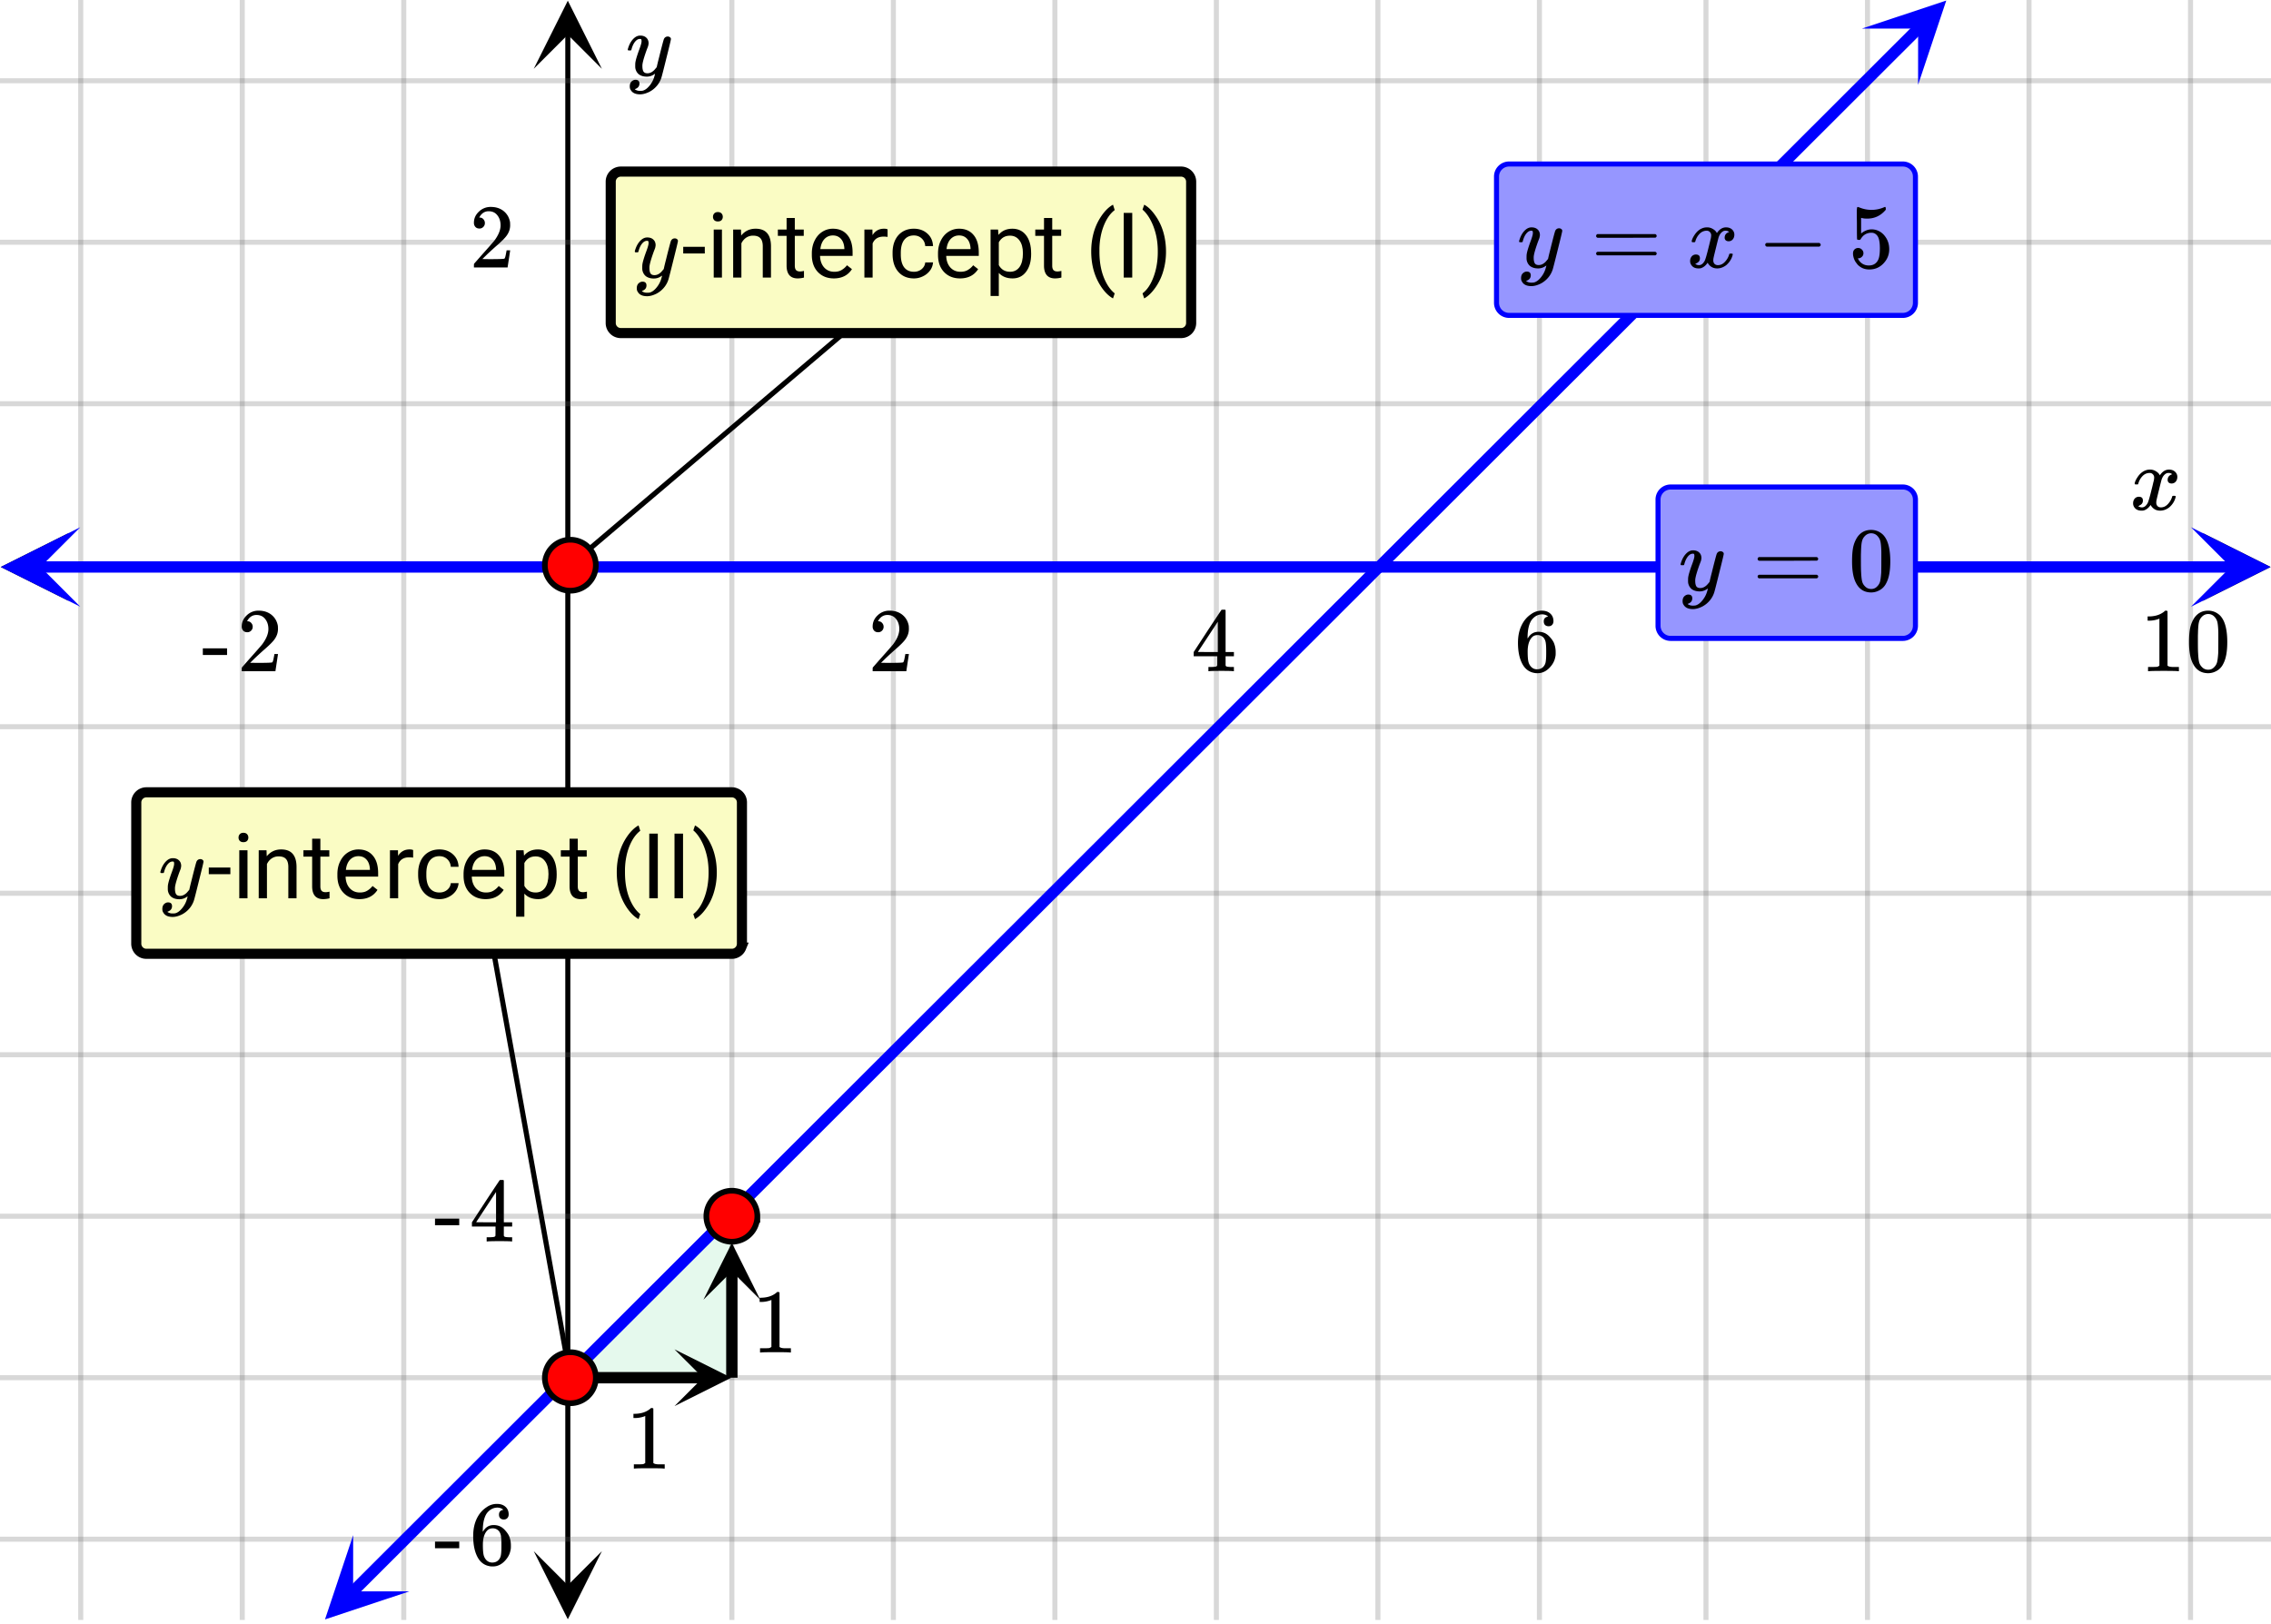 <svg xmlns="http://www.w3.org/2000/svg" xmlns:xlink="http://www.w3.org/1999/xlink" width="449.28" height="321.28" viewBox="0 0 336.96 240.96"><defs><symbol overflow="visible" id="p"><path d="M.781-3.75C.727-3.8.703-3.848.703-3.89c.031-.25.172-.563.422-.938.414-.633.941-1.004 1.578-1.11.133-.007.235-.015.297-.015.313 0 .598.086.86.25.269.156.46.355.578.594.113-.157.187-.25.218-.282.332-.375.711-.562 1.14-.562.364 0 .661.105.891.312.227.211.344.465.344.766 0 .281-.078.516-.234.703a.776.776 0 0 1-.625.281.64.64 0 0 1-.422-.14.521.521 0 0 1-.156-.39c0-.415.222-.696.672-.845a.58.58 0 0 0-.141-.093.705.705 0 0 0-.39-.094.91.91 0 0 0-.266.031c-.336.149-.586.445-.75.89-.032.075-.164.579-.39 1.516-.231.93-.356 1.45-.376 1.563a1.827 1.827 0 0 0-.047.406c0 .211.063.383.188.516.125.125.289.187.5.187.383 0 .726-.16 1.031-.484.3-.32.508-.676.625-1.063.02-.082.04-.129.063-.14.03-.02.109-.031.234-.031.164 0 .25.039.25.109 0 .012-.012.058-.031.14-.149.563-.461 1.055-.938 1.47-.43.323-.875.484-1.344.484-.625 0-1.101-.282-1.421-.844-.262.406-.594.68-1 .812-.086.02-.2.032-.344.032-.524 0-.89-.188-1.11-.563a.953.953 0 0 1-.14-.531c0-.27.078-.5.234-.688a.798.798 0 0 1 .625-.28c.395 0 .594.187.594.562 0 .336-.164.574-.484.718a.359.359 0 0 1-.063.047l-.078.031c-.012.012-.024.016-.031.016h-.032c0 .031.063.074.188.125a.817.817 0 0 0 .36.078c.32 0 .597-.203.827-.61.102-.163.282-.75.532-1.75.05-.206.109-.437.171-.687.063-.257.11-.457.141-.593.031-.133.05-.211.063-.235a2.86 2.86 0 0 0 .078-.531.678.678 0 0 0-.188-.5.613.613 0 0 0-.484-.203c-.406 0-.762.156-1.063.469a2.562 2.562 0 0 0-.609 1.078c-.012.074-.031.12-.063.14a.752.752 0 0 1-.218.016zm0 0"/></symbol><symbol overflow="visible" id="w"><path d="M6.234-5.813c.125 0 .227.04.313.11.094.062.14.152.14.266 0 .117-.226 1.058-.671 2.828C5.578-.836 5.328.133 5.266.312a3.459 3.459 0 0 1-.688 1.22 3.641 3.641 0 0 1-1.11.874c-.491.239-.945.36-1.359.36-.687 0-1.152-.22-1.39-.657-.094-.125-.14-.304-.14-.53 0-.306.085-.544.265-.72.187-.168.379-.25.578-.25.394 0 .594.188.594.563 0 .332-.157.578-.47.734a.298.298 0 0 1-.062.032.295.295 0 0 0-.078.03c-.011.009-.023.016-.031.016L1.328 2c.031.05.129.11.297.172.133.05.273.078.422.078h.11c.155 0 .273-.012.359-.031.332-.094.648-.324.953-.688A3.69 3.69 0 0 0 4.188.25c.093-.3.14-.477.14-.531 0-.008-.012-.004-.031.015a.358.358 0 0 1-.078.047c-.336.239-.703.36-1.11.36-.46 0-.84-.106-1.14-.313-.293-.219-.48-.531-.563-.937a2.932 2.932 0 0 1-.015-.407c0-.218.007-.382.03-.5.063-.394.266-1.054.61-1.984.196-.531.297-.898.297-1.11a.838.838 0 0 0-.031-.265c-.024-.05-.074-.078-.156-.078h-.063c-.21 0-.406.094-.594.281-.293.293-.511.727-.656 1.297 0 .012-.008.027-.015.047a.188.188 0 0 1-.032.047l-.015.015c-.012.012-.028.016-.047.016h-.36C.305-3.8.281-3.836.281-3.86a.97.97 0 0 1 .047-.203c.188-.625.469-1.113.844-1.468.3-.282.617-.422.953-.422.383 0 .688.105.906.312.227.2.344.485.344.86-.023.168-.04.261-.047.281 0 .055-.07.246-.203.578-.367 1-.586 1.735-.656 2.203a1.857 1.857 0 0 0-.016.297c0 .344.05.61.156.797.114.18.313.266.594.266.207 0 .406-.051.594-.157a1.84 1.84 0 0 0 .422-.328c.093-.101.21-.242.36-.422a32.833 32.833 0 0 1 .25-1.063c.093-.35.175-.687.25-1 .343-1.35.534-2.062.577-2.124a.592.592 0 0 1 .578-.36zm0 0"/></symbol><symbol overflow="visible" id="q"><path d="M1.484-5.781c-.25 0-.449-.078-.593-.235a.872.872 0 0 1-.22-.609c0-.645.243-1.195.735-1.656a2.46 2.46 0 0 1 1.766-.703c.77 0 1.41.21 1.922.625.508.418.82.964.937 1.64.008.168.016.32.016.453 0 .524-.156 1.012-.469 1.47-.25.374-.758.89-1.516 1.546-.324.281-.777.695-1.359 1.234l-.781.766 1.016.016c1.414 0 2.164-.024 2.25-.079.039-.007.085-.101.14-.28.031-.095.094-.4.188-.923v-.03h.53v.03l-.374 2.47V0h-5v-.25c0-.188.008-.29.031-.313.008-.007.383-.437 1.125-1.28.977-1.095 1.61-1.813 1.89-2.157.602-.82.907-1.57.907-2.25 0-.594-.156-1.086-.469-1.484-.312-.407-.746-.61-1.297-.61-.523 0-.945.235-1.265.703-.024.032-.047.079-.078.141a.274.274 0 0 0-.047.078c0 .012.02.016.062.016a.68.68 0 0 1 .547.25.801.801 0 0 1 .219.562c0 .23-.078.422-.235.578a.76.76 0 0 1-.578.235zm0 0"/></symbol><symbol overflow="visible" id="r"><path d="M6.234 0c-.125-.031-.71-.047-1.75-.047-1.074 0-1.671.016-1.796.047h-.126v-.625h.422c.383-.008.618-.031.704-.063a.286.286 0 0 0 .171-.14c.008-.008.016-.25.016-.719v-.672h-3.5v-.625l2.031-3.11A431.58 431.58 0 0 1 4.5-9.108c.02-.008.113-.016.281-.016h.25l.078.078v6.203h1.235v.625H5.109V-.89a.25.25 0 0 0 .079.157c.07.062.328.101.765.109h.39V0zm-2.28-2.844v-4.5L1-2.859l1.469.015zm0 0"/></symbol><symbol overflow="visible" id="s"><path d="M5.031-8.11c-.199-.195-.48-.304-.843-.328-.625 0-1.153.274-1.579.813-.418.586-.625 1.492-.625 2.719L2-4.86l.11-.172c.363-.54.859-.813 1.484-.813.414 0 .781.09 1.094.266a2.6 2.6 0 0 1 .64.547c.219.242.395.492.531.75.196.449.297.933.297 1.453v.234c0 .211-.027.403-.078.578-.105.532-.383 1.032-.828 1.5-.387.407-.82.66-1.297.766a2.688 2.688 0 0 1-.547.047c-.168 0-.32-.016-.453-.047-.668-.125-1.2-.484-1.594-1.078C.83-1.66.563-2.79.563-4.218c0-.97.171-1.817.515-2.548.344-.726.82-1.296 1.438-1.703a2.62 2.62 0 0 1 1.562-.515c.531 0 .953.14 1.266.421.32.282.484.665.484 1.141 0 .23-.07.414-.203.547-.125.137-.297.203-.516.203-.218 0-.398-.062-.53-.187-.126-.125-.188-.301-.188-.532 0-.406.21-.644.64-.718zm-.593 3.235a1.18 1.18 0 0 0-.97-.484c-.335 0-.605.105-.812.312C2.22-4.597 2-3.883 2-2.907c0 .794.05 1.345.156 1.657.094.273.242.5.453.688.22.187.477.28.782.28.457 0 .804-.171 1.046-.515.133-.187.22-.41.25-.672.04-.258.063-.64.063-1.14v-.422c0-.508-.023-.895-.063-1.156a1.566 1.566 0 0 0-.25-.688zm0 0"/></symbol><symbol overflow="visible" id="t"><path d="M5.61 0c-.157-.031-.872-.047-2.141-.047C2.207-.047 1.5-.03 1.344 0h-.157v-.625h.344c.52 0 .86-.008 1.016-.031.07-.008.18-.067.328-.172v-6.969c-.023 0-.059.016-.11.047a4.134 4.134 0 0 1-1.39.25h-.25v-.625h.25c.758-.02 1.39-.188 1.89-.5a2.46 2.46 0 0 0 .422-.313c.008-.03.063-.046.157-.046a.36.36 0 0 1 .234.078v8.078c.133.137.43.203.89.203h.798V0zm0 0"/></symbol><symbol overflow="visible" id="u"><path d="M1.297-7.89c.5-.727 1.187-1.094 2.062-1.094.657 0 1.227.226 1.72.671.25.243.456.547.624.922.332.75.5 1.778.5 3.079 0 1.398-.195 2.46-.578 3.187-.25.523-.621.902-1.11 1.14a2.534 2.534 0 0 1-1.14.282c-1.031 0-1.79-.473-2.266-1.422-.386-.727-.578-1.79-.578-3.188 0-.832.051-1.519.156-2.062a4.48 4.48 0 0 1 .61-1.516zm3.031-.157a1.24 1.24 0 0 0-.953-.437c-.375 0-.7.148-.969.437-.199.211-.336.465-.406.766-.074.293-.121.797-.14 1.515 0 .063-.008.246-.016.547v.735c0 .855.008 1.453.031 1.796.031.637.082 1.09.156 1.36.07.273.207.508.406.703.25.273.563.406.938.406.363 0 .664-.133.906-.406.196-.195.332-.43.407-.703.07-.27.128-.723.171-1.36.008-.343.016-.94.016-1.796v-.735-.547c-.023-.718-.07-1.222-.14-1.515-.075-.301-.212-.555-.407-.766zm0 0"/></symbol><symbol overflow="visible" id="v"><path d="M.14-2.406v-.985h3.594v.985zm0 0"/></symbol><symbol overflow="visible" id="x"><path d="M.75-4.672c0-.125.063-.219.188-.281H9.53c.133.062.203.156.203.281 0 .094-.062.18-.187.25l-4.281.016H.969C.82-4.457.75-4.546.75-4.672zm0 2.61c0-.133.07-.223.219-.266h8.578a.249.249 0 0 0 .062.047l.063.047c.02.011.035.039.047.078.008.031.015.062.015.094 0 .117-.07.203-.203.265H.937C.813-1.859.75-1.945.75-2.063zm0 0"/></symbol><symbol overflow="visible" id="y"><path d="M1.328-3.094c-.137-.07-.203-.164-.203-.281 0-.113.066-.203.203-.266h7.828c.133.075.203.168.203.282 0 .105-.07.195-.203.265zm0 0"/></symbol><symbol overflow="visible" id="z"><path d="M1.438-2.89a.72.72 0 0 1 .546.234.72.72 0 0 1 .235.547c0 .21-.078.386-.235.53a.73.73 0 0 1-.515.22h-.094l.047.062c.133.293.336.531.61.719.28.187.609.281.984.281.644 0 1.101-.27 1.375-.812.175-.332.265-.907.265-1.72 0-.925-.125-1.55-.375-1.874-.23-.3-.515-.453-.86-.453-.698 0-1.23.308-1.593.922a.312.312 0 0 1-.094.125.761.761 0 0 1-.203.015c-.148 0-.23-.031-.25-.093-.023-.032-.031-.817-.031-2.36 0-.258-.008-.57-.016-.937v-.72c0-.5.032-.75.094-.75a.047.047 0 0 1 .047-.03l.25.078a4.646 4.646 0 0 0 3.625-.016.402.402 0 0 1 .172-.062c.07 0 .11.086.11.25v.171C4.8-7.686 3.878-7.25 2.765-7.25c-.282 0-.532-.023-.75-.078l-.141-.031v2.312c.508-.406 1.035-.61 1.578-.61.164 0 .348.024.547.063.602.157 1.094.5 1.469 1.032.383.523.578 1.14.578 1.859 0 .812-.29 1.515-.86 2.11-.562.593-1.261.89-2.093.89C2.52.297 2.035.14 1.64-.172a1.618 1.618 0 0 1-.438-.453C.93-.945.758-1.348.687-1.828c0-.02-.007-.055-.015-.11v-.14c0-.25.07-.445.219-.594a.745.745 0 0 1 .546-.219zm0 0"/></symbol><symbol overflow="visible" id="A"><path d="M3.453-3.578H.25v-.985h3.203zm0 0"/></symbol><symbol overflow="visible" id="B"><path d="M2.25 0H1.031v-7.125H2.25zM.922-9.016c0-.195.062-.363.187-.5.125-.132.301-.203.532-.203.238 0 .421.07.546.203a.716.716 0 0 1 .188.5c0 .2-.063.368-.188.5-.124.125-.308.188-.546.188-.23 0-.407-.063-.532-.188a.703.703 0 0 1-.187-.5zm0 0"/></symbol><symbol overflow="visible" id="C"><path d="M2.078-7.125l.031.89C2.66-6.91 3.375-7.25 4.25-7.25c1.5 0 2.258.852 2.281 2.547V0H5.313v-4.719c-.012-.508-.133-.883-.36-1.125-.23-.25-.59-.375-1.078-.375a1.8 1.8 0 0 0-1.047.313c-.293.21-.523.484-.687.828V0H.92v-7.125zm0 0"/></symbol><symbol overflow="visible" id="D"><path d="M2.578-8.844v1.719h1.328v.938H2.578v4.421c0 .282.055.496.172.641.125.148.328.219.61.219.132 0 .328-.024.578-.078V0A3.824 3.824 0 0 1 3 .125c-.543 0-.953-.16-1.234-.484-.274-.332-.407-.801-.407-1.407v-4.421H.063v-.938h1.296v-1.719zm0 0"/></symbol><symbol overflow="visible" id="E"><path d="M3.875.125c-.969 0-1.758-.313-2.36-.938C.91-1.445.61-2.296.61-3.358v-.235c0-.695.133-1.32.407-1.875.27-.562.644-1 1.125-1.312a2.9 2.9 0 0 1 1.593-.469c.914 0 1.63.309 2.141.922.52.605.781 1.476.781 2.61v.5H1.828c.02.71.223 1.28.61 1.718.394.43.894.64 1.5.64.437 0 .8-.085 1.093-.265.301-.176.567-.41.797-.703l.734.578C5.97-.332 5.07.125 3.876.125zm-.14-6.375c-.5 0-.919.18-1.25.531-.337.356-.54.856-.61 1.5h3.563v-.093c-.032-.614-.2-1.086-.5-1.422-.305-.344-.704-.516-1.204-.516zm0 0"/></symbol><symbol overflow="visible" id="F"><path d="M4.36-6.031a3.454 3.454 0 0 0-.594-.047c-.805 0-1.344.34-1.625 1.016V0H.92v-7.125H2.11l.016.828c.395-.633.96-.953 1.703-.953.238 0 .414.031.531.094zm0 0"/></symbol><symbol overflow="visible" id="G"><path d="M3.781-.86c.438 0 .817-.128 1.14-.39.321-.27.5-.602.532-1H6.61a2.279 2.279 0 0 1-.421 1.172 2.78 2.78 0 0 1-1.047.875c-.43.219-.883.328-1.36.328-.969 0-1.742-.32-2.312-.969C.895-1.488.609-2.375.609-3.5v-.203c0-.688.125-1.3.375-1.844.258-.539.625-.957 1.094-1.25.477-.3 1.04-.453 1.688-.453.8 0 1.468.242 2 .719.53.468.812 1.09.843 1.86H5.453c-.031-.458-.203-.833-.516-1.126-.312-.3-.703-.453-1.171-.453-.618 0-1.094.227-1.438.672-.336.437-.5 1.078-.5 1.922v.234c0 .824.164 1.461.5 1.906.344.438.828.657 1.453.657zm0 0"/></symbol><symbol overflow="visible" id="H"><path d="M6.938-3.484c0 1.086-.25 1.96-.75 2.625-.493.656-1.157.984-2 .984-.868 0-1.547-.27-2.047-.813v3.422H.92v-9.859h1.11l.063.797c.5-.613 1.187-.922 2.062-.922.852 0 1.532.324 2.032.969.5.648.75 1.543.75 2.687zm-1.22-.141c0-.8-.171-1.43-.515-1.89-.344-.47-.812-.704-1.406-.704-.742 0-1.293.328-1.656.985v3.39c.363.657.921.985 1.671.985.583 0 1.047-.227 1.391-.688.344-.469.516-1.16.516-2.078zm0 0"/></symbol><symbol overflow="visible" id="J"><path d="M.875-3.89c0-.989.129-1.942.39-2.86a8.391 8.391 0 0 1 1.188-2.484c.531-.75 1.082-1.274 1.656-1.579l.25.797c-.648.493-1.18 1.243-1.593 2.25-.407 1.012-.633 2.141-.672 3.391v.563c0 1.699.304 3.167.922 4.406.375.75.82 1.332 1.343 1.75l-.25.75c-.593-.324-1.156-.867-1.687-1.625C1.39-.031.875-1.816.875-3.891zm0 0"/></symbol><symbol overflow="visible" id="K"><path d="M2.469 0H1.203v-9.594H2.47zm0 0"/></symbol><symbol overflow="visible" id="L"><path d="M3.734-3.828c0 .98-.132 1.918-.39 2.812A8.102 8.102 0 0 1 2.172 1.47c-.531.758-1.09 1.3-1.672 1.625l-.25-.75C.926 1.832 1.469 1.03 1.875-.062c.414-1.094.629-2.301.64-3.626v-.218c0-.914-.1-1.77-.296-2.563-.2-.789-.469-1.5-.813-2.125-.343-.633-.73-1.129-1.156-1.484l.25-.735c.582.313 1.133.852 1.656 1.61.531.75.926 1.578 1.188 2.484.258.899.39 1.86.39 2.89zm0 0"/></symbol><clipPath id="a"><path d="M0 0h336.96v240.395H0zm0 0"/></clipPath><clipPath id="b"><path d="M.102 79.082H11V90H.102zm0 0"/></clipPath><clipPath id="c"><path d="M326.79 79.082h10.17V90h-10.17zm0 0"/></clipPath><clipPath id="d"><path d="M11 0h315v240.395H11zm0 0"/></clipPath><clipPath id="e"><path d="M79.195 230H90v10.293H79.195zm0 0"/></clipPath><clipPath id="f"><path d="M79.195 0H90v10.21H79.195zm0 0"/></clipPath><clipPath id="g"><path d="M0 11h336.96v218H0zm0 0"/></clipPath><clipPath id="h"><path d="M.117 78.238H12V91H.117zm0 0"/></clipPath><clipPath id="i"><path d="M325.086 78.238h11.875V91h-11.875zm0 0"/></clipPath><clipPath id="j"><path d="M48 227h13v13.395H48zm0 0"/></clipPath><clipPath id="k"><path d="M44.055 236.14l18.78-18.753 18.75 18.777-18.776 18.754zm0 0"/></clipPath><clipPath id="l"><path d="M276 0h13v13h-13zm0 0"/></clipPath><clipPath id="m"><path d="M276.262 4.242l18.781-18.754 18.75 18.778-18.777 18.754zm0 0"/></clipPath><clipPath id="n"><path d="M100.078 200.234H109V209h-8.922zm0 0"/></clipPath><clipPath id="o"><path d="M104.375 184H113v8.867h-8.625zm0 0"/></clipPath></defs><g clip-path="url(#a)" fill="#fff"><path d="M0 0h337v240.395H0zm0 0"/><path d="M0 0h337v240.395H0zm0 0"/></g><path d="M5.055 84.137h326.89" fill="none" stroke="#000" stroke-width=".749"/><g clip-path="url(#b)"><path d="M10.21 79.082L.103 84.137 10.21 89.19l-5.055-5.054zm0 0"/></g><g clip-path="url(#c)"><path d="M326.79 79.082l10.108 5.055-10.109 5.054 5.055-5.054zm0 0"/></g><g clip-path="url(#d)"><path d="M108.59 0v240.395M132.555 0v240.395M156.52 0v240.395M180.48 0v240.395M204.446 0v240.395M228.41 0v240.395M253.125 0v240.395M277.09 0v240.395M301.055 0v240.395M325.02 0v240.395M59.91 0v240.395M35.945 0v240.395M11.98 0v240.395" fill="none" stroke-linecap="round" stroke-linejoin="round" stroke="#666" stroke-opacity=".251" stroke-width=".749"/></g><path d="M84.25 235.34V5.055" fill="none" stroke="#000" stroke-width=".749"/><g clip-path="url(#e)"><path d="M79.195 230.184l5.055 10.109 5.055-10.11-5.055 5.055zm0 0"/></g><g clip-path="url(#f)"><path d="M79.195 10.21L84.25.103l5.055 10.109-5.055-5.055zm0 0"/></g><g clip-path="url(#g)"><path d="M0 59.91h337M0 35.945h337M0 11.98h337M0 107.84h337M0 132.555h337M0 156.52h337M0 180.48h337M0 204.446h337M0 228.41h337" fill="none" stroke-linecap="round" stroke-linejoin="round" stroke="#666" stroke-opacity=".251" stroke-width=".749"/></g><path d="M84.625 204.445l23.695-.11.27-23.855zm0 0" fill="#00cc52" fill-opacity=".102"/><path d="M5.898 84.137h325.204" fill="none" stroke-width="1.685" stroke-linecap="round" stroke-linejoin="round" stroke="#00f"/><g clip-path="url(#h)"><path d="M11.914 78.238L.117 84.137l11.797 5.898-5.898-5.898zm0 0" fill="#00f"/></g><g clip-path="url(#i)"><path d="M325.086 78.238l11.797 5.899-11.797 5.898 5.898-5.898zm0 0" fill="#00f"/></g><path d="M52.313 236.23l1.558-1.558 1.563-1.559 1.558-1.558L58.551 230l1.558-1.559 1.563-1.558 1.558-1.555 3.118-3.117 1.562-1.559 1.559-1.554 3.117-3.117 1.562-1.555 4.676-4.676 1.563-1.555 3.117-3.117 1.559-1.555 1.562-1.558 3.117-3.117 1.559-1.555 1.562-1.559 1.559-1.558 1.558-1.555 1.56-1.558 1.562-1.56 1.558-1.558 1.559-1.554 1.558-1.559 1.563-1.559 1.558-1.554 3.118-3.117 1.562-1.559 1.559-1.555 3.117-3.117 1.559-1.555 1.562-1.558 3.117-3.117 1.559-1.555 1.562-1.559 1.559-1.558 1.558-1.555 1.56-1.559 1.562-1.558 1.558-1.559 1.559-1.554 1.558-1.559 1.563-1.559 1.558-1.554 3.118-3.117 1.562-1.559 1.559-1.555 3.117-3.117 1.562-1.555 4.676-4.675 1.563-1.555 3.117-3.117 1.558-1.555 1.563-1.559 3.117-3.117 1.559-1.554 1.562-1.559 1.559-1.559 1.558-1.554 1.56-1.559 1.562-1.558 1.558-1.56 1.559-1.554 1.558-1.558 1.563-1.559 1.558-1.555 3.118-3.117 1.562-1.558 1.559-1.555 3.117-3.117 1.562-1.555 4.676-4.676 1.563-1.554 3.117-3.118 1.558-1.554 1.563-1.559 3.117-3.117 1.559-1.555 1.562-1.558 1.559-1.559 1.558-1.555 1.559-1.558 1.563-1.559 1.558-1.558 1.559-1.555 3.117-3.117 1.562-1.555 4.676-4.676 1.563-1.554 3.117-3.118 1.558-1.554 1.563-1.559 3.117-3.117 1.559-1.555 1.562-1.558 1.559-1.559 1.558-1.555 1.559-1.558 1.563-1.559 1.558-1.558 1.559-1.555 1.558-1.559 1.563-1.558 1.558-1.555 3.118-3.117 1.562-1.559 1.559-1.555 3.117-3.117 1.562-1.554 4.676-4.676 1.563-1.555 3.117-3.117 1.558-1.555 1.563-1.558 1.559-1.559" fill="none" stroke-width="1.685" stroke-linecap="round" stroke-linejoin="round" stroke="#00f"/><g clip-path="url(#j)"><g clip-path="url(#k)"><path d="M52.402 227.805l-4.18 12.507 12.516-4.16-8.343-.007zm0 0" fill="#00f"/></g></g><g clip-path="url(#l)"><g clip-path="url(#m)"><path d="M276.262 4.242l12.515-4.16-4.18 12.508.005-8.344zm0 0" fill="#00f"/></g></g><path d="M84.625 204.445h19.75" fill="none" stroke-width="1.685" stroke="#000"/><g clip-path="url(#n)"><path d="M100.078 200.234l8.426 4.211-8.426 4.215 4.215-4.215zm0 0"/></g><path d="M108.59 204.445V188.57" fill="none" stroke-width="1.685" stroke="#000"/><g clip-path="url(#o)"><path d="M104.375 192.867l4.215-8.426 4.21 8.426-4.21-4.21zm0 0"/></g><path d="M84.625 83.875l54.668-46.43M84.625 204.445l-13.48-74.886" fill="none" stroke-width=".758" stroke="#000"/><path d="M88.406 83.875c0 .504-.097.984-.289 1.45-.191.46-.465.87-.82 1.226a3.738 3.738 0 0 1-1.227.82 3.74 3.74 0 0 1-1.445.285 3.76 3.76 0 0 1-2.676-1.105 3.76 3.76 0 0 1-1.105-2.676c0-.5.094-.984.285-1.445.195-.465.465-.875.82-1.227a3.758 3.758 0 0 1 1.227-.82 3.763 3.763 0 0 1 2.894 0c.465.191.875.465 1.227.82.355.352.629.762.82 1.227.192.46.29.945.29 1.445zm0 0M88.406 204.445c0 .504-.097.985-.289 1.45-.191.46-.465.87-.82 1.226a3.678 3.678 0 0 1-1.227.82 3.763 3.763 0 0 1-2.895 0 3.758 3.758 0 0 1-1.226-.82 3.76 3.76 0 0 1-1.105-2.676c0-.5.094-.984.285-1.445a3.779 3.779 0 0 1 2.047-2.047 3.763 3.763 0 0 1 2.894 0c.465.192.875.465 1.227.82.355.356.629.762.82 1.227.192.461.29.945.29 1.445zm0 0M112.371 180.48c0 .504-.098.985-.289 1.45a3.718 3.718 0 0 1-.82 1.226 3.678 3.678 0 0 1-1.227.82 3.763 3.763 0 0 1-2.895 0 3.758 3.758 0 0 1-1.226-.82 3.76 3.76 0 0 1-1.105-2.676 3.754 3.754 0 0 1 1.105-2.671 3.758 3.758 0 0 1 1.227-.82 3.763 3.763 0 0 1 2.894 0c.465.19.875.464 1.227.82.355.355.629.761.82 1.226.191.465.29.946.29 1.446zm0 0" fill="red" stroke-width=".843" stroke="#000"/><use xlink:href="#p" x="316.031" y="75.638"/><use xlink:href="#q" x="128.809" y="99.602"/><use xlink:href="#r" x="176.738" y="99.602"/><use xlink:href="#s" x="224.667" y="99.602"/><use xlink:href="#t" x="317.529" y="99.602"/><use xlink:href="#u" x="324.269" y="99.602"/><use xlink:href="#v" x="29.956" y="99.602"/><use xlink:href="#q" x="35.198" y="99.602"/><use xlink:href="#w" x="92.862" y="11.233"/><use xlink:href="#q" x="69.647" y="39.691"/><use xlink:href="#v" x="64.404" y="184.227"/><use xlink:href="#r" x="69.647" y="184.227"/><use xlink:href="#v" x="64.404" y="232.156"/><use xlink:href="#s" x="69.647" y="232.156"/><path d="M246.012 92.863V74.141a1.856 1.856 0 0 1 .547-1.324 1.856 1.856 0 0 1 1.324-.547h34.449a1.88 1.88 0 0 1 1.324.546c.176.176.309.38.407.606.093.23.14.469.14.719v18.722a1.88 1.88 0 0 1-.547 1.325 1.88 1.88 0 0 1-1.324.547h-34.45c-.25 0-.487-.047-.718-.141a1.92 1.92 0 0 1-.605-.406 1.88 1.88 0 0 1-.547-1.324zm0 0" fill="#9696ff" stroke="#00f" stroke-width=".749"/><use xlink:href="#w" x="249.076" y="87.62"/><use xlink:href="#x" x="260.04" y="87.62"/><use xlink:href="#u" x="274.269" y="87.62"/><path d="M222.047 44.934V26.21a1.851 1.851 0 0 1 .547-1.324 1.851 1.851 0 0 1 1.324-.547h58.414a1.88 1.88 0 0 1 1.324.547 1.851 1.851 0 0 1 .547 1.324v18.723a1.866 1.866 0 0 1-1.871 1.87h-58.414a1.851 1.851 0 0 1-1.324-.546 1.866 1.866 0 0 1-.547-1.324zm0 0" fill="#9696ff" stroke="#00f" stroke-width=".749"/><use xlink:href="#w" x="225.111" y="39.691"/><use xlink:href="#x" x="236.076" y="39.691"/><use xlink:href="#p" x="250.304" y="39.691"/><use xlink:href="#y" x="260.789" y="39.691"/><use xlink:href="#z" x="274.269" y="39.691"/><use xlink:href="#t" x="92.862" y="217.927"/><use xlink:href="#t" x="111.584" y="200.702"/><path d="M90.54 47.93V26.96c0-.21.038-.41.12-.6.078-.196.192-.364.34-.512.148-.149.316-.262.512-.34.191-.082.394-.121.601-.121h83.125c.211 0 .41.039.606.12a1.574 1.574 0 0 1 .852.852c.077.192.117.391.117.602V47.93c0 .207-.04.41-.118.601a1.617 1.617 0 0 1-.343.512 1.547 1.547 0 0 1-.508.34 1.61 1.61 0 0 1-.606.12H92.113a1.59 1.59 0 0 1-1.113-.46 1.543 1.543 0 0 1-.34-.512 1.519 1.519 0 0 1-.12-.601zm0 0" fill="#fafcc4"/><path d="M90.617 47.93V26.96c0-.198.035-.39.113-.573.075-.184.184-.344.325-.485.14-.14.3-.25.484-.324.184-.078.375-.117.574-.117h83.125c.2 0 .39.039.575.117.183.074.347.184.488.324.14.141.246.301.324.485.074.183.113.375.113.574V47.93c0 .199-.039.39-.113.574a1.507 1.507 0 0 1-.324.484c-.14.14-.305.25-.488.325a1.52 1.52 0 0 1-.575.113H92.113c-.199 0-.39-.04-.574-.113a1.447 1.447 0 0 1-.484-.325c-.14-.14-.25-.3-.325-.484a1.448 1.448 0 0 1-.113-.574zm0 0" fill="none" stroke-width="1.498" stroke="#000"/><use xlink:href="#w" x="93.904" y="41.189"/><use xlink:href="#A" x="101.123" y="41.189"/><use xlink:href="#B" x="104.868" y="41.189"/><use xlink:href="#C" x="107.863" y="41.189"/><use xlink:href="#D" x="115.352" y="41.189"/><use xlink:href="#E" x="119.846" y="41.189"/><use xlink:href="#F" x="127.335" y="41.189"/><use xlink:href="#G" x="131.828" y="41.189"/><use xlink:href="#E" x="138.568" y="41.189"/><use xlink:href="#H" x="146.057" y="41.189"/><use xlink:href="#D" x="153.546" y="41.189"/><use xlink:href="#I" x="158.039" y="41.189"/><use xlink:href="#J" x="161.035" y="41.189"/><use xlink:href="#K" x="165.528" y="41.189"/><use xlink:href="#L" x="169.272" y="41.189"/><path d="M20.145 140.043v-20.969c0-.21.039-.41.12-.601.079-.196.192-.364.34-.512.149-.148.317-.262.512-.34.192-.082.39-.121.602-.121h86.87c.208 0 .411.04.602.121a1.543 1.543 0 0 1 .852.852c.078.191.121.39.121.601v20.969a1.59 1.59 0 0 1-.46 1.113 1.605 1.605 0 0 1-1.114.461H21.719c-.211 0-.41-.043-.602-.12a1.563 1.563 0 0 1-.972-1.454zm0 0" fill="#fafcc4"/><path d="M20.219 140.043v-20.969c0-.199.039-.39.117-.574.074-.184.184-.344.324-.484.14-.141.3-.25.485-.325.183-.078.375-.117.574-.117h86.87c.2 0 .391.04.571.117.184.075.348.184.488.325.141.14.25.3.325.484.074.184.113.375.113.574v20.969c0 .2-.04.39-.113.574a1.447 1.447 0 0 1-.325.485c-.14.14-.304.25-.488.324-.18.078-.37.113-.57.113H21.719c-.2 0-.39-.035-.574-.113a1.447 1.447 0 0 1-.485-.324c-.14-.141-.25-.301-.324-.485a1.452 1.452 0 0 1-.117-.574zm0 0" fill="none" stroke-width="1.498" stroke="#000"/><use xlink:href="#w" x="23.508" y="133.302"/><use xlink:href="#A" x="30.728" y="133.302"/><use xlink:href="#B" x="34.472" y="133.302"/><use xlink:href="#C" x="37.468" y="133.302"/><use xlink:href="#D" x="44.957" y="133.302"/><use xlink:href="#E" x="49.45" y="133.302"/><use xlink:href="#F" x="56.939" y="133.302"/><use xlink:href="#G" x="61.432" y="133.302"/><use xlink:href="#E" x="68.172" y="133.302"/><use xlink:href="#H" x="75.661" y="133.302"/><use xlink:href="#D" x="83.15" y="133.302"/><use xlink:href="#I" x="87.643" y="133.302"/><use xlink:href="#J" x="90.639" y="133.302"/><use xlink:href="#K" x="95.132" y="133.302"/><use xlink:href="#K" x="98.877" y="133.302"/><g><use xlink:href="#L" x="102.621" y="133.302"/></g></svg>